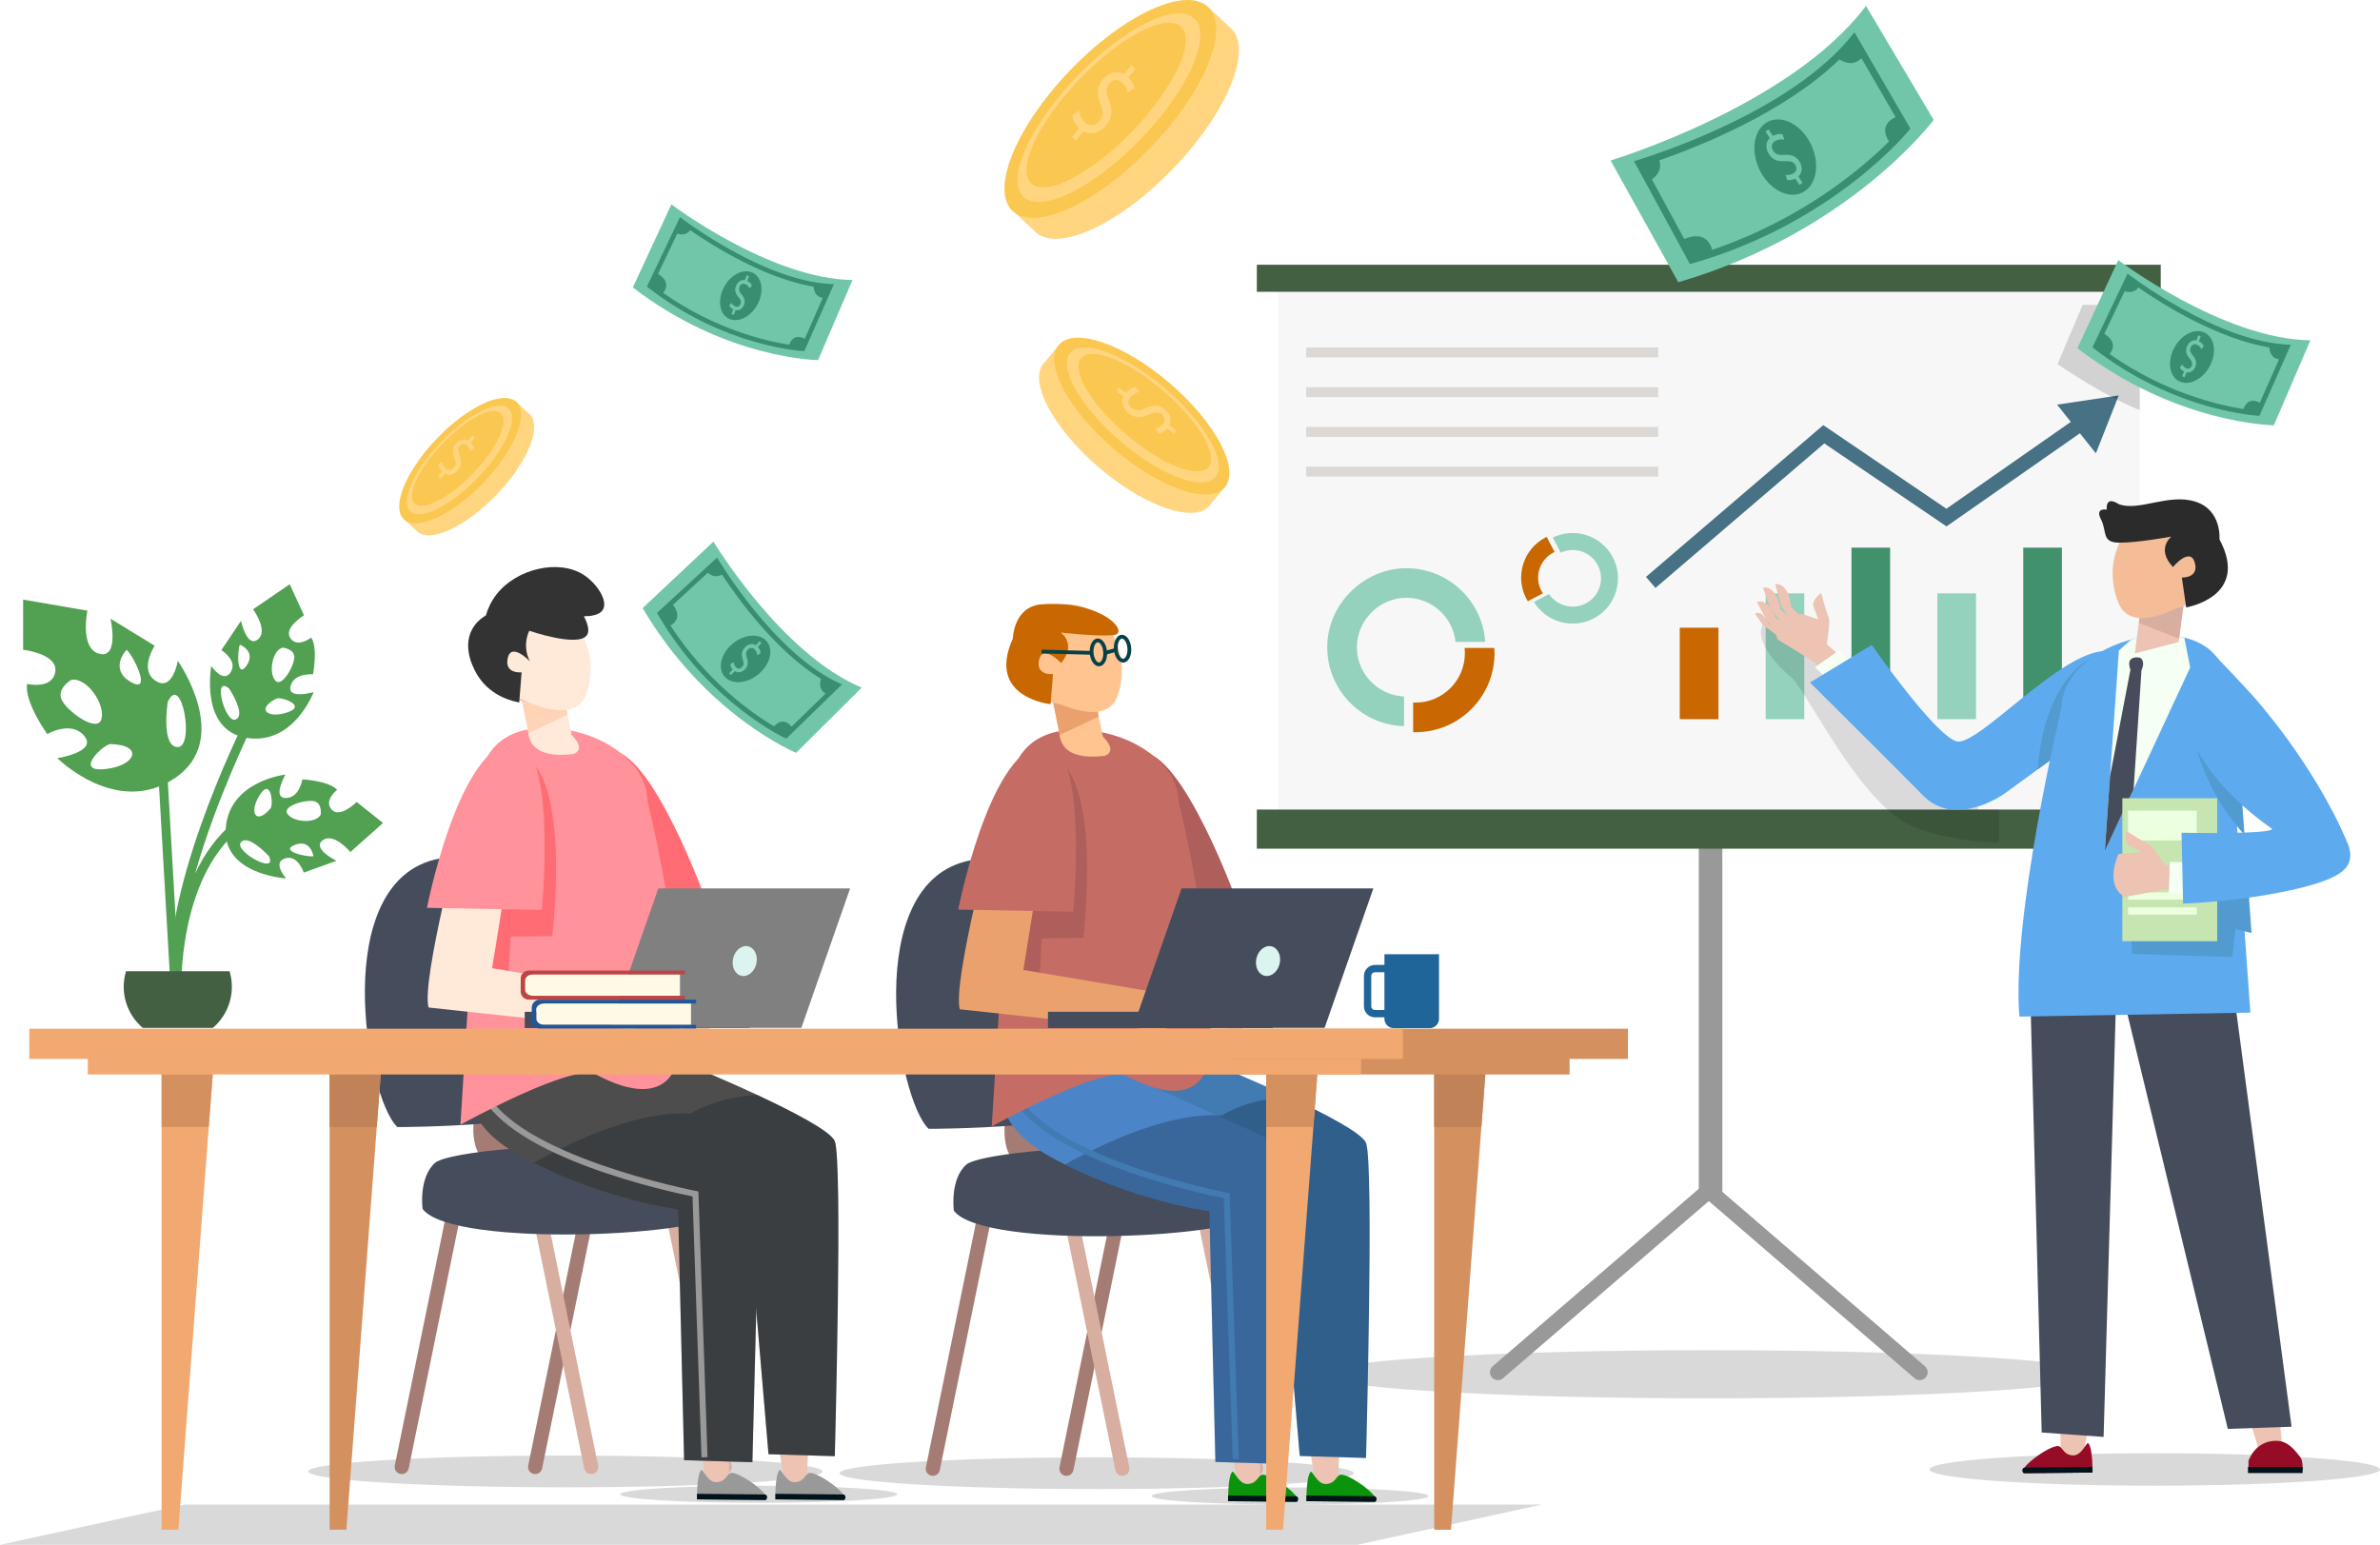 <svg width="570" height="370" viewBox="0 0 570 370" fill="none" xmlns="http://www.w3.org/2000/svg">
<path opacity="0.15" d="M409.257 334.915C460.84 334.915 502.656 332.333 502.656 329.148C502.656 325.963 460.84 323.381 409.257 323.381C357.675 323.381 315.859 325.963 315.859 329.148C315.859 332.333 357.675 334.915 409.257 334.915Z" fill="#020202"/>
<path d="M412.497 56.197H406.852V287.576H412.497V56.197Z" fill="#999999"/>
<path d="M358.739 330.563C358.204 330.563 357.673 330.338 357.297 329.905C356.612 329.111 356.701 327.915 357.495 327.23L407.724 283.981C408.518 283.296 409.72 283.389 410.402 284.179C411.087 284.972 410.998 286.168 410.204 286.853L359.975 330.102C359.615 330.412 359.177 330.563 358.735 330.563H358.739Z" fill="#999999"/>
<path d="M459.769 330.562C459.331 330.562 458.889 330.411 458.529 330.101L408.3 286.852C407.505 286.167 407.416 284.971 408.102 284.178C408.788 283.384 409.985 283.295 410.78 283.98L461.009 327.229C461.803 327.915 461.892 329.111 461.206 329.904C460.83 330.337 460.3 330.562 459.765 330.562H459.769Z" fill="#999999"/>
<path d="M512.462 63.407H306.078V202.908H512.462V63.407Z" fill="#F7F7F7"/>
<path d="M517.489 63.411H301.008V69.89H517.489V63.411Z" fill="#436043"/>
<path d="M517.493 193.899H301.008V203.27H517.493V193.899Z" fill="#436043"/>
<path d="M397.136 83.228H312.828V85.605H397.136V83.228Z" fill="#DBD8D5"/>
<path d="M397.136 92.743H312.828V95.12H397.136V92.743Z" fill="#DBD8D5"/>
<path d="M397.136 102.255H312.828V104.631H397.136V102.255Z" fill="#DBD8D5"/>
<path d="M397.136 111.764H312.828V114.14H397.136V111.764Z" fill="#DBD8D5"/>
<path d="M452.675 131.163H443.422V172.248H452.675V131.163Z" fill="#40916C"/>
<path d="M432.12 142.119H422.867V172.247H432.12V142.119Z" fill="#95D2BD"/>
<path d="M473.249 142.119H463.992V172.247H473.249V142.119Z" fill="#95D2BD"/>
<path d="M411.554 150.339H402.297V172.25H411.554V150.339Z" fill="#C96701"/>
<path d="M350.833 156.453C350.833 162.987 345.528 168.285 338.988 168.285C338.806 168.285 338.627 168.266 338.445 168.258V175.361C338.624 175.364 338.806 175.376 338.988 175.376C349.45 175.376 357.928 166.904 357.928 156.453C357.928 156.027 357.908 155.609 357.881 155.191H350.763C350.806 155.606 350.833 156.027 350.833 156.453Z" fill="#C96701"/>
<path d="M336.276 166.817C329.988 166.53 324.97 161.363 324.97 155.012C324.97 148.66 330.274 143.18 336.815 143.18C342.929 143.18 347.963 147.809 348.59 153.75H355.708C355.057 143.888 346.851 136.089 336.811 136.089C326.771 136.089 317.867 144.561 317.867 155.012C317.867 165.462 326.349 173.935 336.811 173.935C336.629 173.935 336.451 173.927 336.269 173.919V166.817H336.276Z" fill="#95D2BD"/>
<path d="M369.146 141.494C367.41 138.169 368.696 134.071 372.025 132.337C372.118 132.286 372.214 132.251 372.307 132.205L370.42 128.594C370.327 128.64 370.234 128.683 370.141 128.729C364.821 131.504 362.764 138.061 365.542 143.371C365.654 143.588 365.774 143.797 365.902 143.998L369.521 142.11C369.39 141.912 369.266 141.703 369.149 141.486L369.146 141.494Z" fill="#C96701"/>
<path d="M367.356 144.163C367.232 143.958 367.112 143.749 367 143.536C367.112 143.753 367.232 143.962 367.356 144.163Z" fill="#95D2BD"/>
<path d="M373.776 132.367C377.05 130.842 380.975 132.139 382.661 135.37C384.401 138.691 383.111 142.794 379.786 144.528C376.678 146.15 372.889 145.132 370.986 142.275L367.367 144.164C370.32 149.006 376.566 150.794 381.669 148.132C386.989 145.356 389.047 138.8 386.268 133.489C383.49 128.175 376.926 126.12 371.61 128.895C371.703 128.849 371.796 128.806 371.889 128.76L373.776 132.371V132.367Z" fill="#95D2BD"/>
<path d="M507.421 94.713L492.666 96.915L495.955 101.045L466.154 121.849L436.667 101.827L394.203 138.175L396.474 140.818L436.911 106.204L466.181 126.079L498.129 103.774L501.954 108.577L507.421 94.713Z" fill="#477184"/>
<path d="M493.819 131.163H484.562V172.248H493.819V131.163Z" fill="#40916C"/>
<path opacity="0.12" d="M478.743 193.903V201.802C477.445 201.775 475.693 201.69 473.69 201.493C467.835 200.924 459.873 199.488 455.064 196.256C454.057 195.575 453.053 194.781 452.057 193.899C445.276 187.857 438.999 177.577 434.497 170.265C431.97 166.163 430.006 162.997 428.828 162.048C427.685 161.131 426.398 159.923 425.244 158.58C422.771 155.708 420.865 152.225 422.144 149.655C424.019 145.877 432.513 151.73 432.513 151.73L434.497 154.818L444.831 170.904L445.807 171.639L455.064 178.61L464.693 185.86L473.686 185.496V193.895H478.739L478.743 193.903Z" fill="#020202"/>
<path opacity="0.15" d="M570.003 351.954C570.003 354.102 545.852 355.84 516.062 355.84C486.273 355.84 462.117 354.099 462.117 351.954C462.117 349.81 486.269 348.068 516.062 348.068C545.855 348.068 570.003 349.81 570.003 351.954Z" fill="#020202"/>
<path d="M448.606 164.249L437.501 154.267C437.501 154.267 438.435 148.778 437.966 147.869C437.497 146.955 436.156 142.001 436.156 142.001C436.156 142.001 433.688 143.82 434.359 145.403C435.029 146.986 435.432 148.329 435.432 148.329L431.638 147.06C431.638 147.06 423.966 147.493 425.679 153.109L434.548 158.617L444.177 169.644C444.177 169.644 452.163 169.269 448.606 164.249Z" fill="#EDC3B3"/>
<path d="M432.181 148.562L428.973 145.338C428.973 145.338 428.512 139.501 425.148 139.919L426.574 145.125L430.314 150.516C430.314 150.516 433.537 152.506 432.181 148.562Z" fill="#EDC3B3"/>
<path d="M429.864 148.914L426.439 145.926C426.439 145.926 425.571 140.136 422.242 140.786L424.032 145.88L428.14 150.997C428.14 150.997 431.495 152.754 429.864 148.914Z" fill="#EDC3B3"/>
<path d="M428.786 150.142L425.291 148.063C425.291 148.063 423.594 143.109 420.773 144.216L423.401 149.039L427.605 152.255C427.605 152.255 430.836 153.261 428.786 150.146V150.142Z" fill="#EDC3B3"/>
<path d="M426.036 150.52L423.567 149.308C423.567 149.308 422.153 146.061 420.312 146.959L422.153 149.656L426.214 152.668C426.214 152.668 427.586 152.509 426.032 150.523L426.036 150.52Z" fill="#EDC3B3"/>
<path d="M436.912 162.048L434.695 159.773L440.608 155.662L442.825 158.418L436.912 162.048Z" fill="#F5FFF3"/>
<path d="M492.805 328.446L493.525 345.41C493.525 345.41 493.161 348.665 495.304 349.176C497.447 349.691 498.938 348.619 498.938 348.619L502.91 325.314L492.805 328.446Z" fill="#EDC3B3"/>
<path d="M535.641 329.788L540.612 346.025C540.612 346.025 541.081 349.265 543.282 349.226C545.483 349.184 546.661 347.775 546.661 347.775L544.634 324.223L535.641 329.792V329.788Z" fill="#EDC3B3"/>
<path d="M504.203 172.492L488.03 184.277L480.168 190.006C480.168 190.006 468.404 198.591 460.546 190.509C456.222 186.058 433.484 163.477 433.484 163.477L448.278 154.471C448.278 154.471 463.072 175.731 468.482 177.535C473.418 179.176 493.358 155.938 504.219 155.938H504.223C505.269 155.938 506.23 156.154 507.086 156.63C516.831 162.034 504.199 172.488 504.199 172.488L504.203 172.492Z" fill="#5EAAEF"/>
<path d="M504.197 172.494L488.023 184.279C488.55 176.902 490.902 163.115 501.089 157.441C501.907 156.992 503.019 156.369 504.212 155.939H504.216C505.262 155.939 506.223 156.156 507.08 156.632C516.825 162.035 504.193 172.49 504.193 172.49L504.197 172.494Z" fill="#529BD1"/>
<path d="M548.82 341.71L533.554 342.236L506.98 232.449L503.803 344.16L488.978 343.103L485.797 220.814L532.93 222.401L548.82 341.71Z" fill="#454C5B"/>
<path d="M483.631 243.493L538.955 242.533L533.182 161.802C533.182 161.802 531.256 152.191 518.268 152.191C505.279 152.191 493.732 160.362 493.732 169.489C493.732 169.489 481.705 219.465 483.631 243.493Z" fill="#5EAAEF"/>
<path d="M500.175 345.708C501.233 346.904 501.159 352.69 501.159 352.69C501.159 352.69 485.776 352.841 485.346 352.845C481.58 352.88 491.034 345.789 493.084 346.385C494.049 346.664 494.219 348.502 496.455 348.58C498.687 348.657 499.706 345.17 500.179 345.708H500.175Z" fill="#960B26"/>
<path d="M501.146 352.692C501.146 352.692 485.14 352.85 484.709 352.854C484.419 352.858 483.989 351.67 484.864 351.511L501.131 351.353C501.15 352.146 501.142 352.696 501.142 352.696L501.146 352.692Z" fill="#00121A"/>
<path d="M551.434 352.108C551.434 352.108 551.663 349.976 550.895 348.989C549.938 347.754 548.082 345.103 545.327 345.103C545.327 345.103 540.596 344.572 538.5 349.871V352.05L551.434 352.108Z" fill="#960B26"/>
<path d="M551.464 351.355H538.383V352.811H551.464V351.355Z" fill="#00121A"/>
<path d="M523.142 152.715C521.724 152.386 520.116 152.188 518.283 152.188C515.563 152.188 512.905 152.552 510.406 153.203L507.461 155.792L504.094 203.844L524.537 159.875L523.142 152.715Z" fill="#F5FFF3"/>
<path d="M512.874 160.535C513.955 158.131 512.514 157.531 512.514 157.531C512.514 157.531 511.189 157.171 510.348 157.891C509.503 158.611 510.228 160.415 510.228 160.415L505.353 185.852L504.094 203.846L510.991 189.01L512.874 160.539V160.535Z" fill="#454C5B"/>
<path d="M538.426 212.162L510.117 220.557L510.656 228.488L534.652 229.208L535.373 222.543L539.236 223.46L538.426 212.162Z" fill="#529BD1"/>
<path d="M535.303 168.541L524.182 166.138C524.182 166.138 523.318 184.275 537.55 199.962L535.303 168.537V168.541Z" fill="#529BD1"/>
<path d="M531.007 191.186H508.297V225.424H531.007V191.186Z" fill="#C6E5B1"/>
<path d="M526.116 194.144H509.656V201.296H526.116V194.144Z" fill="#ECFFDE"/>
<path d="M526.116 213.725H509.656V215.47H526.116V213.725Z" fill="#ECFFDE"/>
<path d="M526.116 217.329H509.656V219.075H526.116V217.329Z" fill="#ECFFDE"/>
<path d="M532.657 207.763L518.463 207.163C518.463 207.163 515.457 202.48 514.496 202.116C513.535 201.756 509.203 198.992 509.203 198.992C509.203 198.992 508.602 201.996 510.164 202.716C511.729 203.436 512.93 204.155 512.93 204.155L507.397 204.515C507.397 204.515 503.79 211.842 508.838 214.846L518.46 213.042L533.013 214.726C533.013 214.726 538.667 209.079 532.653 207.759L532.657 207.763Z" fill="#EDC3B3"/>
<path d="M519.681 206.415L519.391 213.974L524.242 214.075L523.661 206.512L519.681 206.415Z" fill="#F5FFF3"/>
<path d="M539.824 166.968C539.824 166.968 554.168 182.848 562.127 201.698C562.523 202.638 563.236 204.388 562.681 206.265C562.034 208.452 559.659 210.847 548.135 213.321C535.283 216.08 522.841 216.413 522.841 216.413L522.469 199.445C522.469 199.445 543.73 199.898 544.183 198.539C527.994 187.245 519.861 172.506 523.627 162.269C524.364 160.264 525.801 157.771 528.8 155.313C533.469 160.028 537.205 164.069 539.828 166.968H539.824Z" fill="#5EAAEF"/>
<path d="M511.266 156.514L521.762 153.774L523.588 140.038L513.633 138.714L511.266 156.514Z" fill="#EDC3B3"/>
<path d="M521.875 152.97L512.242 149.188L512.893 144.296L513.323 142.426L523.336 141.966L521.875 152.97Z" fill="#D8AEA0"/>
<path d="M507.596 137.532C509.638 143.845 516.423 147.305 522.739 145.265C529.062 143.222 532.526 136.452 530.48 130.136C528.434 123.823 521.654 120.359 515.338 122.402C509.014 124.446 505.55 131.219 507.596 137.532Z" fill="#EDC3B3"/>
<path d="M528.318 141.431C528.318 141.431 511.056 154.269 507.255 144.167C503.454 134.069 508.944 126.231 512.536 123.866C514.489 122.581 528.078 128.283 528.318 141.431Z" fill="#F4BD98"/>
<path d="M520.411 135.804C520.411 135.804 524.507 130.892 525.627 134.709C526.743 138.529 522.542 138.324 522.542 138.324L523.581 145.484C523.581 145.484 538.944 142.945 531.551 129.182C531.551 129.182 532.198 122.126 525.72 120.125C519.241 118.124 512.154 122.613 507.361 120.717C507.361 120.717 504.315 118.499 504.555 122.064C504.555 122.064 501.669 121.483 503.18 124.398C504.687 127.312 503.226 129.936 507.539 129.979C511.852 130.021 520.043 128.516 520.043 128.516C520.043 128.516 516.277 131.426 520.411 135.8V135.804Z" fill="#2B2B2B"/>
<path opacity="0.15" d="M262.656 356.646C296.661 356.646 324.227 354.944 324.227 352.845C324.227 350.746 296.661 349.044 262.656 349.044C228.652 349.044 201.086 350.746 201.086 352.845C201.086 354.944 228.652 356.646 262.656 356.646Z" fill="#020202"/>
<path d="M223.413 353.473C223.3 353.473 223.184 353.461 223.072 353.438C222.149 353.249 221.556 352.354 221.746 351.433L235.831 282.596C236.017 281.675 236.916 281.083 237.838 281.273C238.761 281.458 239.353 282.36 239.164 283.278L225.079 352.115C224.916 352.92 224.207 353.473 223.413 353.473Z" fill="#A57C74"/>
<path d="M255.416 353.473C255.304 353.473 255.188 353.461 255.071 353.438C254.153 353.249 253.556 352.354 253.746 351.433L267.831 282.596C268.021 281.675 268.92 281.083 269.838 281.273C270.76 281.458 271.353 282.36 271.163 283.278L257.078 352.115C256.912 352.92 256.207 353.473 255.412 353.473H255.416Z" fill="#A57C74"/>
<path d="M300.794 353.473C300.004 353.473 299.295 352.919 299.128 352.114L285.043 283.277C284.853 282.356 285.45 281.458 286.368 281.273C287.287 281.083 288.186 281.679 288.375 282.596L302.46 351.433C302.65 352.354 302.057 353.248 301.135 353.438C301.019 353.461 300.906 353.473 300.794 353.473Z" fill="#D8AEA0"/>
<path d="M268.793 353.473C268.003 353.473 267.293 352.919 267.127 352.114L253.042 283.277C252.856 282.356 253.449 281.458 254.367 281.273C255.289 281.083 256.184 281.679 256.374 282.596L270.459 351.433C270.645 352.354 270.052 353.248 269.134 353.438C269.018 353.461 268.905 353.473 268.789 353.473H268.793Z" fill="#D8AEA0"/>
<path d="M249.202 261.699C249.202 261.699 246.994 275.145 253.623 277.757C253.623 277.757 252.015 279.162 245.587 278.961C239.159 278.76 239.961 267.117 242.17 263.707C244.378 260.294 243.173 260.495 249.202 261.699Z" fill="#A57C74"/>
<path d="M228.439 289.964C228.439 289.964 227.436 282.428 231.458 278.91C235.48 275.392 285.279 271.374 298.36 280.415C298.36 280.415 301.882 284.437 300.371 290.463C298.864 296.494 235.48 299.509 228.439 289.96V289.964Z" fill="#454C5B"/>
<path d="M222.418 270.371C222.418 270.371 264.169 270.371 266.684 263.338C269.198 256.302 259.139 201.031 232.477 206.055C205.818 211.079 214.87 263.338 222.418 270.371Z" fill="#454C5B"/>
<path opacity="0.15" d="M342.133 358.318C342.133 359.448 327.281 360.366 308.957 360.366C290.633 360.366 275.781 359.448 275.781 358.318C275.781 357.188 290.633 356.271 308.957 356.271C327.281 356.271 342.133 357.188 342.133 358.318Z" fill="#020202"/>
<path d="M321.27 335.293L320.549 352.258C320.549 352.258 320.913 355.513 318.77 356.024C316.628 356.539 315.136 355.466 315.136 355.466L311.164 332.162L321.27 335.293Z" fill="#EDC3B3"/>
<path d="M302.508 335.293L301.791 352.258C301.791 352.258 302.151 355.513 300.012 356.024C297.87 356.539 296.378 355.466 296.378 355.466L292.406 332.162L302.512 335.293H302.508Z" fill="#EDC3B3"/>
<path d="M291.078 255.017C291.078 255.017 325.235 268.954 327.16 273.758C329.086 278.561 327.16 349.201 327.16 349.201L311.285 348.721L305.512 280.968C305.512 280.968 258.367 280.008 254.039 256.46L291.082 255.02L291.078 255.017Z" fill="#427AB2"/>
<path d="M242.502 253.573C242.502 253.573 232.4 266.547 251.642 277.117C270.884 287.688 289.646 290.091 289.646 290.091L291.088 350.158L307.443 350.638L309.369 275.194L266.552 255.973C266.552 255.973 255.005 253.569 242.498 253.569L242.502 253.573Z" fill="#4C84C8"/>
<path opacity="0.25" d="M327.149 273.758C326.196 271.374 317.299 266.741 308.585 262.677C298.46 263.253 292.586 267.159 292.586 267.159C291.792 267.101 290.974 267.085 290.153 267.097C290.098 267.097 290.048 267.097 289.994 267.097C289.622 267.105 289.25 267.116 288.874 267.136C288.793 267.139 288.707 267.143 288.626 267.147C288.254 267.17 287.882 267.198 287.506 267.228C287.432 267.236 287.355 267.244 287.277 267.248C286.886 267.287 286.491 267.325 286.096 267.376C286.08 267.376 286.061 267.379 286.045 267.383C284.329 267.6 282.585 267.921 280.841 268.328C280.768 268.347 280.694 268.363 280.617 268.378C280.249 268.467 279.88 268.556 279.512 268.653C279.396 268.684 279.28 268.711 279.167 268.742C278.815 268.835 278.466 268.928 278.114 269.028C277.986 269.063 277.858 269.102 277.734 269.137C277.389 269.233 277.044 269.334 276.703 269.439C276.583 269.473 276.463 269.512 276.343 269.551C275.289 269.876 274.247 270.22 273.22 270.58C272.999 270.658 272.782 270.735 272.561 270.813C272.336 270.894 272.111 270.979 271.887 271.06C271.627 271.153 271.371 271.25 271.116 271.347C270.918 271.42 270.724 271.498 270.531 271.571C270.24 271.683 269.953 271.796 269.667 271.908C269.504 271.974 269.345 272.036 269.186 272.101C268.845 272.237 268.508 272.376 268.175 272.516C268.101 272.547 268.024 272.578 267.95 272.608C262.208 275.004 257.442 277.567 255.047 278.917C273.03 287.967 289.626 290.092 289.626 290.092L291.067 350.158L307.423 350.638L308.349 314.394L311.274 348.714L327.149 349.194C327.149 349.194 329.075 278.557 327.149 273.75V273.758Z" fill="#00121A"/>
<path d="M295.23 349.474L293.084 286.977C287.729 285.901 249.519 277.719 242.258 262.179L243.567 261.567C250.902 277.27 293.494 285.588 293.924 285.673L294.49 285.781L296.675 349.428L295.234 349.478L295.23 349.474Z" fill="#427AB2"/>
<path d="M295.091 352.558C294.033 353.754 294.111 359.541 294.111 359.541C294.111 359.541 309.494 359.692 309.924 359.696C313.69 359.73 304.235 352.64 302.19 353.236C301.221 353.514 301.054 355.353 298.819 355.43C296.587 355.508 295.568 352.02 295.095 352.558H295.091Z" fill="#0C930C"/>
<path d="M294.109 359.543C294.109 359.543 310.116 359.702 310.546 359.706C310.837 359.71 311.267 358.525 310.391 358.363L294.125 358.204C294.105 358.998 294.113 359.547 294.113 359.547L294.109 359.543Z" fill="#00121A"/>
<path d="M313.86 352.558C312.802 353.754 312.876 359.541 312.876 359.541C312.876 359.541 328.259 359.692 328.689 359.696C332.455 359.73 323.001 352.64 320.951 353.236C319.986 353.514 319.816 355.353 317.58 355.43C315.348 355.508 314.329 352.02 313.856 352.558H313.86Z" fill="#0C930C"/>
<path d="M312.875 359.543C312.875 359.543 328.882 359.702 329.312 359.706C329.602 359.71 330.033 358.525 329.157 358.363L312.891 358.204C312.871 358.998 312.879 359.547 312.879 359.547L312.875 359.543Z" fill="#00121A"/>
<path d="M291.855 210.214C291.855 210.214 299.07 239.766 297.869 245.293C296.668 250.82 288.969 245.773 288.969 245.773L288.008 210.454C288.008 210.454 290.895 207.571 291.855 210.214Z" fill="#EDC3B3"/>
<path d="M270.389 225.262L295.412 213.801C295.412 213.801 280.584 173.676 271.001 181.169C260.892 189.072 270.389 225.258 270.389 225.258V225.262Z" fill="#AF5F5B"/>
<path d="M289.709 253.219C289.709 253.219 288.713 267.718 269.986 257.786C264.484 254.868 237.516 269.8 237.516 269.8L242.824 184.386C242.824 184.386 244.75 174.775 257.738 174.775C270.727 174.775 282.273 182.946 282.273 192.077C282.273 192.077 291.635 229.199 289.713 253.223L289.709 253.219Z" fill="#C56D65"/>
<path d="M242.733 185.65L239.664 235.03L248.859 236.489L249.494 224.777L259.476 224.618C263.002 189.787 255.039 183.471 255.039 183.471L242.737 185.646L242.733 185.65Z" fill="#AF5F5B"/>
<path d="M238.233 196.999C238.233 196.999 228.058 235.248 229.863 241.735L279.368 247.095V238.085L245.091 232.318L249.784 203.126C249.784 203.126 256.638 191.592 238.237 196.999H238.233Z" fill="#EAA16E"/>
<path d="M229.492 217.859L257.015 218.366C257.015 218.366 261.064 175.786 249.176 178.391C236.637 181.135 229.492 217.859 229.492 217.859Z" fill="#C56D65"/>
<path d="M253.87 175.258C253.87 175.258 252.669 182.465 264.572 181.025C264.572 181.025 268.66 179.945 262.646 175.138C256.633 170.331 253.866 175.258 253.866 175.258H253.87Z" fill="#FFC48F"/>
<path d="M264.618 178.853L253.962 176.809L251.234 163.224L261.08 161.25L264.618 178.853Z" fill="#FFC48F"/>
<path d="M253.787 176.018L263.148 171.609L262.176 166.767L261.622 164.933L251.602 165.134L253.787 176.018Z" fill="#EAA16E"/>
<path d="M267.053 159.672C265.43 166.105 258.889 170.006 252.453 168.385C246.009 166.763 242.103 160.233 243.727 153.797C245.351 147.36 251.887 143.463 258.327 145.084C264.771 146.706 268.677 153.236 267.049 159.672H267.053Z" fill="#EDC3B3"/>
<path d="M246.608 164.926C246.608 164.926 264.676 176.599 267.803 166.269C270.93 155.942 264.932 148.48 261.197 146.363C259.162 145.209 245.976 151.793 246.608 164.926Z" fill="#FFC48F"/>
<path d="M254.141 158.792C254.141 158.792 249.731 154.159 248.863 158.041C247.999 161.923 252.18 161.447 252.18 161.447L251.614 168.662C251.614 168.662 236.119 167.137 242.586 152.92C242.586 152.92 242.691 145.276 249.448 144.746C264.13 143.596 270.899 151.81 266.598 152.135C262.297 152.46 254.025 151.5 254.025 151.5C254.025 151.5 257.977 154.155 254.137 158.792H254.141Z" fill="#C96701"/>
<path d="M262.786 159.518C261.84 159.231 261.1 157.95 260.992 156.402C260.93 155.558 261.061 154.745 261.364 154.114C261.705 153.398 262.22 152.977 262.824 152.934C262.995 152.922 263.165 152.942 263.336 152.992C264.281 153.278 265.017 154.56 265.13 156.108C265.192 156.952 265.06 157.764 264.758 158.395C264.417 159.115 263.898 159.533 263.297 159.576C263.127 159.587 262.956 159.568 262.789 159.518H262.786ZM263.068 153.859C263.006 153.84 262.944 153.832 262.886 153.836C262.627 153.855 262.371 154.095 262.181 154.501C261.949 154.989 261.848 155.659 261.894 156.34C261.995 157.757 262.689 158.716 263.231 158.678C263.491 158.658 263.747 158.418 263.936 158.012C264.165 157.524 264.27 156.855 264.223 156.174C264.134 154.916 263.564 154.01 263.068 153.859Z" fill="#054147"/>
<path d="M268.573 158.629C267.628 158.343 266.888 157.061 266.779 155.513C266.721 154.669 266.853 153.857 267.151 153.226C267.492 152.51 268.011 152.088 268.612 152.045C268.782 152.034 268.957 152.053 269.123 152.103C270.069 152.39 270.805 153.671 270.917 155.219C270.975 156.063 270.844 156.876 270.545 157.507C270.204 158.223 269.689 158.644 269.085 158.687C268.914 158.699 268.744 158.679 268.573 158.629ZM268.856 152.97C268.794 152.951 268.736 152.943 268.674 152.947C268.418 152.966 268.158 153.206 267.969 153.609C267.74 154.097 267.635 154.766 267.682 155.447C267.783 156.864 268.476 157.82 269.019 157.785C269.274 157.766 269.534 157.526 269.724 157.119C269.956 156.632 270.061 155.962 270.011 155.281C269.922 154.023 269.352 153.117 268.856 152.966V152.97Z" fill="#054147"/>
<path d="M249.468 155.602L249.445 156.504L261.387 156.81L261.411 155.909L249.468 155.602Z" fill="#054147"/>
<path d="M267.328 155.165L264.516 155.942L264.757 156.815L267.569 156.038L267.328 155.165Z" fill="#054147"/>
<path opacity="0.15" d="M135.422 356.226C169.427 356.226 196.993 354.524 196.993 352.425C196.993 350.326 169.427 348.624 135.422 348.624C101.418 348.624 73.852 350.326 73.852 352.425C73.852 354.524 101.418 356.226 135.422 356.226Z" fill="#020202"/>
<path d="M96.217 353.05C96.105 353.05 95.989 353.039 95.876 353.015C94.954 352.826 94.361 351.932 94.551 351.01L108.636 282.174C108.822 281.252 109.721 280.66 110.643 280.85C111.565 281.036 112.158 281.937 111.968 282.855L97.883 351.692C97.721 352.497 97.011 353.05 96.217 353.05Z" fill="#A57C74"/>
<path d="M128.174 353.05C128.062 353.05 127.945 353.039 127.829 353.015C126.911 352.826 126.314 351.932 126.504 351.01L140.589 282.174C140.779 281.252 141.678 280.66 142.596 280.85C143.518 281.036 144.111 281.937 143.921 282.855L129.836 351.692C129.67 352.497 128.964 353.05 128.17 353.05H128.174Z" fill="#A57C74"/>
<path d="M173.552 353.05C172.761 353.05 172.052 352.497 171.886 351.692L157.801 282.855C157.611 281.933 158.208 281.035 159.126 280.85C160.044 280.66 160.943 281.256 161.133 282.173L175.218 351.01C175.408 351.931 174.815 352.826 173.893 353.015C173.777 353.038 173.664 353.05 173.552 353.05Z" fill="#D8AEA0"/>
<path d="M141.582 353.05C140.792 353.05 140.083 352.497 139.916 351.692L125.831 282.855C125.645 281.933 126.238 281.035 127.156 280.85C128.078 280.66 128.973 281.256 129.163 282.173L143.248 351.01C143.434 351.931 142.841 352.826 141.923 353.015C141.807 353.038 141.694 353.05 141.578 353.05H141.582Z" fill="#D8AEA0"/>
<path d="M121.991 261.274C121.991 261.274 119.783 274.72 126.413 277.332C126.413 277.332 124.804 278.737 118.376 278.536C111.948 278.335 112.75 266.692 114.959 263.283C117.167 259.869 115.962 260.07 121.991 261.274Z" fill="#A57C74"/>
<path d="M101.205 289.547C101.205 289.547 100.201 282.011 104.223 278.493C108.245 274.975 158.044 270.957 171.126 279.998C171.126 279.998 174.648 284.02 173.137 290.046C171.629 296.077 108.245 299.092 101.205 289.543V289.547Z" fill="#454C5B"/>
<path d="M95.184 269.947C95.184 269.947 136.935 269.947 139.449 262.914C141.964 255.878 131.905 200.607 105.243 205.631C78.584 210.655 87.635 262.914 95.184 269.947Z" fill="#454C5B"/>
<path opacity="0.15" d="M214.883 357.896C214.883 359.026 200.031 359.944 181.707 359.944C163.383 359.944 148.531 359.026 148.531 357.896C148.531 356.766 163.383 355.849 181.707 355.849C200.031 355.849 214.883 356.766 214.883 357.896Z" fill="#020202"/>
<path d="M194.074 334.871L193.354 351.835C193.354 351.835 193.718 355.09 191.575 355.601C189.432 356.116 187.94 355.044 187.94 355.044L183.969 331.739L194.074 334.871Z" fill="#EDC3B3"/>
<path d="M175.297 334.871L174.58 351.835C174.58 351.835 174.94 355.09 172.802 355.601C170.659 356.116 169.167 355.044 169.167 355.044L165.195 331.739L175.301 334.871H175.297Z" fill="#EDC3B3"/>
<path d="M163.844 254.593C163.844 254.593 198 268.53 199.926 273.334C201.852 278.137 199.926 348.778 199.926 348.778L184.051 348.298L178.278 280.544C178.278 280.544 131.133 279.585 126.805 256.036L163.848 254.597L163.844 254.593Z" fill="#4D4D4D"/>
<path d="M115.252 253.149C115.252 253.149 105.15 266.123 124.392 276.694C143.634 287.264 162.396 289.668 162.396 289.668L163.838 349.734L180.193 350.214L182.119 274.77L139.302 255.549C139.302 255.549 127.755 253.146 115.248 253.146L115.252 253.149Z" fill="#4D4D4D"/>
<path opacity="0.25" d="M199.938 273.334C198.985 270.95 190.088 266.317 181.374 262.253C171.245 262.83 165.375 266.735 165.375 266.735C164.581 266.677 163.763 266.661 162.942 266.673C162.887 266.673 162.837 266.673 162.783 266.673C162.411 266.681 162.039 266.692 161.663 266.712C161.582 266.716 161.496 266.719 161.415 266.723C161.043 266.747 160.671 266.774 160.295 266.805C160.222 266.812 160.144 266.82 160.067 266.824C159.675 266.863 159.28 266.901 158.885 266.952C158.869 266.952 158.85 266.956 158.834 266.959C157.118 267.176 155.374 267.497 153.63 267.904C153.557 267.923 153.483 267.939 153.406 267.954C153.038 268.043 152.67 268.132 152.301 268.229C152.185 268.26 152.069 268.287 151.957 268.318C151.604 268.411 151.255 268.504 150.903 268.604C150.775 268.639 150.647 268.678 150.523 268.713C150.178 268.81 149.833 268.91 149.492 269.015C149.372 269.05 149.252 269.088 149.132 269.127C148.078 269.452 147.036 269.797 146.009 270.156C145.788 270.234 145.571 270.311 145.35 270.389C145.125 270.47 144.901 270.555 144.676 270.636C144.416 270.729 144.16 270.826 143.905 270.923C143.707 270.996 143.513 271.074 143.32 271.147C143.029 271.26 142.742 271.372 142.456 271.484C142.293 271.55 142.134 271.612 141.975 271.678C141.634 271.813 141.297 271.952 140.964 272.092C140.89 272.123 140.813 272.154 140.739 272.185C134.997 274.58 130.231 277.143 127.836 278.494C145.819 287.543 162.415 289.668 162.415 289.668L163.856 349.734L180.212 350.214L181.138 313.971L184.063 348.29L199.938 348.77C199.938 348.77 201.864 278.134 199.938 273.326V273.334Z" fill="#00121A"/>
<path d="M168.004 349.052L165.857 286.555C160.502 285.479 122.293 277.297 115.031 261.757L116.341 261.146C123.676 276.848 166.268 285.166 166.698 285.251L167.264 285.359L169.449 349.006L168.007 349.056L168.004 349.052Z" fill="#999999"/>
<path d="M167.892 352.134C166.834 353.33 166.907 359.116 166.907 359.116C166.907 359.116 182.29 359.267 182.72 359.271C186.487 359.306 177.032 352.215 174.986 352.811C174.018 353.09 173.851 354.928 171.615 355.006C169.383 355.083 168.364 351.596 167.892 352.134Z" fill="#999999"/>
<path d="M166.914 359.12C166.914 359.12 182.921 359.279 183.351 359.283C183.642 359.287 184.072 358.102 183.196 357.94L166.93 357.781C166.91 358.575 166.918 359.124 166.918 359.124L166.914 359.12Z" fill="#00121A"/>
<path d="M186.657 352.134C185.599 353.33 185.673 359.116 185.673 359.116C185.673 359.116 201.056 359.267 201.486 359.271C205.252 359.306 195.798 352.215 193.748 352.811C192.783 353.09 192.613 354.928 190.377 355.006C188.145 355.083 187.126 351.596 186.653 352.134H186.657Z" fill="#999999"/>
<path d="M185.688 359.12C185.688 359.12 201.694 359.279 202.124 359.283C202.415 359.287 202.845 358.102 201.969 357.94L185.703 357.781C185.684 358.575 185.691 359.124 185.691 359.124L185.688 359.12Z" fill="#00121A"/>
<path d="M164.652 209.791C164.652 209.791 171.867 239.342 170.666 244.869C169.465 250.396 161.766 245.349 161.766 245.349L160.805 210.031C160.805 210.031 163.691 207.147 164.652 209.791Z" fill="#EDC3B3"/>
<path d="M143.186 224.84L168.209 213.379C168.209 213.379 153.38 173.254 143.798 180.747C133.689 188.651 143.186 224.836 143.186 224.836V224.84Z" fill="#FF6C73"/>
<path d="M162.467 252.796C162.467 252.796 161.471 267.295 142.744 257.363C137.242 254.445 110.273 269.377 110.273 269.377L115.582 183.963C115.582 183.963 117.508 174.353 130.496 174.353C143.484 174.353 155.031 182.523 155.031 191.654C155.031 191.654 164.393 228.776 162.471 252.8L162.467 252.796Z" fill="#FF929A"/>
<path d="M115.53 185.226L112.461 234.606L121.656 236.065L122.291 224.353L132.273 224.194C135.799 189.364 127.836 183.047 127.836 183.047L115.534 185.222L115.53 185.226Z" fill="#FF6C73"/>
<path d="M111.006 196.573C111.006 196.573 100.831 234.822 102.637 241.309L152.141 246.669V237.659L117.865 231.892L122.557 202.7C122.557 202.7 129.411 191.166 111.01 196.573H111.006Z" fill="#FFE9D9"/>
<path d="M102.258 217.436L129.781 217.943C129.781 217.943 133.83 175.363 121.942 177.968C109.403 180.713 102.258 217.436 102.258 217.436Z" fill="#FF929A"/>
<path d="M126.62 174.834C126.62 174.834 125.419 182.041 137.322 180.601C137.322 180.601 141.41 179.521 135.396 174.714C129.383 169.907 126.616 174.834 126.616 174.834H126.62Z" fill="#FFE9D9"/>
<path d="M137.384 178.43L126.728 176.387L124 162.801L133.846 160.827L137.384 178.43Z" fill="#FFE9D9"/>
<path d="M126.576 175.589L135.938 171.181L134.965 166.342L134.415 164.508L124.391 164.705L126.576 175.589Z" fill="#FFD3B6"/>
<path d="M139.803 159.25C138.18 165.683 131.639 169.585 125.203 167.963C118.759 166.341 114.853 159.812 116.477 153.375C118.101 146.938 124.637 143.041 131.077 144.662C137.521 146.284 141.427 152.814 139.799 159.25H139.803Z" fill="#EDC3B3"/>
<path d="M119.366 164.502C119.366 164.502 137.434 176.175 140.561 165.845C143.688 155.519 137.69 148.056 133.954 145.939C131.92 144.786 118.734 151.369 119.366 164.502Z" fill="#FFE9D9"/>
<path d="M126.88 158.37C126.88 158.37 122.47 153.737 121.602 157.619C120.738 161.501 124.919 161.025 124.919 161.025L124.354 168.24C123.249 168.05 117.805 167.005 114.57 162.055C113.814 160.901 110.54 155.486 113.047 150.776C113.977 149.027 115.387 147.974 116.371 147.385C116.774 146.008 117.511 144.154 118.933 142.334C123.749 136.192 133.827 133.835 139.791 137.686C142.86 139.668 145.657 143.817 144.417 145.988C143.565 147.478 141.054 147.606 139.849 147.591C141.131 150.095 141.069 151.426 140.542 152.158C138.411 155.099 126.764 151.074 126.764 151.074C126.461 151.72 126.097 152.707 126 153.954C125.841 156.021 126.508 157.623 126.88 158.366V158.37Z" fill="#333333"/>
<path d="M304.848 242.336H250.984V246.222H304.848V242.336Z" fill="#454C5B"/>
<path d="M271.305 246.182H317.237L328.911 212.791H282.979L271.305 246.182Z" fill="#454C5B"/>
<path d="M300.905 229.546C300.459 231.493 301.342 233.358 302.881 233.71C304.419 234.063 306.027 232.766 306.473 230.819C306.918 228.872 306.035 227.007 304.496 226.654C302.958 226.302 301.35 227.599 300.905 229.55V229.546Z" fill="#DCF4EF"/>
<path d="M179.535 242.336H125.672V246.222H179.535V242.336Z" fill="#454C5B"/>
<path d="M145.992 246.182H191.924L203.599 212.791H157.667L145.992 246.182Z" fill="#808080"/>
<path d="M175.576 229.546C175.131 231.493 176.014 233.358 177.553 233.71C179.091 234.063 180.699 232.766 181.144 230.819C181.59 228.872 180.707 227.007 179.168 226.654C177.63 226.302 176.022 227.599 175.576 229.55V229.546Z" fill="#DCF4EF"/>
<path d="M326.656 233.735V241.031C326.656 242.483 327.838 243.663 329.291 243.663H331.562V244.004C331.562 245.246 332.569 246.256 333.817 246.256H342.384C343.628 246.256 344.639 245.25 344.639 244.004V228.541H331.566V231.107H329.295C327.842 231.107 326.66 232.288 326.66 233.739L326.656 233.735ZM328.412 233.735C328.412 233.251 328.807 232.857 329.291 232.857H331.562V241.906H329.291C328.807 241.906 328.412 241.515 328.412 241.031V233.735Z" fill="#206599"/>
<path d="M128.43 241.771V244.047C128.43 244.833 129.247 245.471 130.255 245.471H165.496V240.347H130.255C129.247 240.347 128.43 240.981 128.43 241.771Z" fill="#FFFAE6"/>
<path d="M130.351 245.469C129.281 245.469 128.413 244.83 128.413 244.044V241.768C128.413 240.983 129.281 240.344 130.351 240.344H166.708V239.423H129.289C128.22 239.423 127.352 240.29 127.352 241.358V244.455C127.352 245.523 128.22 246.39 129.289 246.39H166.708V245.469H130.351Z" fill="#205799"/>
<path d="M125.781 234.805V237.081C125.781 237.867 126.599 238.505 127.606 238.505H162.848V233.381H127.606C126.599 233.381 125.781 234.019 125.781 234.805Z" fill="#FFFAE6"/>
<path d="M127.702 238.505C126.633 238.505 125.765 237.87 125.765 237.08V234.805C125.765 234.019 126.633 233.38 127.702 233.38H164.059V232.459H126.641C125.571 232.459 124.703 233.326 124.703 234.394V237.491C124.703 238.559 125.571 239.426 126.641 239.426H164.059V238.505H127.702Z" fill="#BC4646"/>
<path d="M290.056 120.614L293.822 116.07L286.719 114.7C284.449 109.893 279.935 104.231 273.925 99.106C267.915 93.981 261.653 90.455 256.616 89.031L254.028 82.142L250.261 86.686C250.134 86.806 250.017 86.933 249.905 87.069C246.29 91.489 252.28 102.675 263.281 112.057C274.285 121.439 286.134 125.46 289.749 121.04C289.862 120.905 289.963 120.761 290.056 120.611V120.614Z" fill="#FFD580"/>
<path d="M293.375 116.643C289.76 121.063 277.911 117.038 266.906 107.659C255.902 98.277 249.915 87.092 253.53 82.671C257.145 78.251 268.998 82.273 279.999 91.655C291.003 101.037 296.99 112.223 293.375 116.643Z" fill="#FAC751"/>
<path d="M278.946 92.971C269.329 84.769 259.184 80.996 256.286 84.537C253.388 88.079 258.836 97.596 268.453 105.798C278.07 113.999 288.214 117.773 291.113 114.232C294.011 110.69 288.563 101.169 278.946 92.971ZM269.813 104.134C261.37 96.938 256.468 88.729 258.867 85.799C261.261 82.869 270.046 86.333 278.489 93.528C286.932 100.727 291.83 108.933 289.435 111.863C287.04 114.789 278.256 111.329 269.813 104.134Z" fill="#FFD580"/>
<path d="M267.285 93.635L267.917 92.83L269.614 94.064C270.253 93.302 271.013 92.841 271.892 92.675L272.865 93.882C271.923 94.068 271.191 94.494 270.672 95.16C270.335 95.593 270.214 96.054 270.304 96.549C270.393 97.045 270.672 97.459 271.141 97.803C271.567 98.113 272.012 98.272 272.489 98.275C272.962 98.283 273.531 98.132 274.19 97.819C275.205 97.347 276.069 97.118 276.778 97.145C277.484 97.168 278.166 97.42 278.817 97.892C279.514 98.399 279.983 99.007 280.223 99.715C280.467 100.424 280.421 101.128 280.084 101.832L281.781 103.071L281.149 103.88L279.502 102.68C278.999 103.268 278.367 103.667 277.615 103.876L276.666 102.703C277.476 102.483 278.104 102.088 278.541 101.523C278.863 101.109 278.975 100.691 278.882 100.269C278.786 99.847 278.534 99.483 278.127 99.185C277.732 98.899 277.313 98.759 276.864 98.779C276.422 98.798 275.806 98.984 275.023 99.34C274.078 99.769 273.248 99.955 272.535 99.905C271.819 99.855 271.106 99.568 270.385 99.046C269.68 98.531 269.188 97.896 268.916 97.149C268.645 96.402 268.68 95.655 269.029 94.912L267.281 93.639L267.285 93.635Z" fill="#FFD580"/>
<path d="M126.471 98.879L123.247 95.902L121.941 101.112C118.276 102.598 113.886 105.718 109.832 109.968C105.779 114.218 102.904 118.719 101.641 122.396L96.414 124.037L99.638 127.013C99.723 127.11 99.812 127.203 99.909 127.292C103.048 130.152 111.603 126.166 119.024 118.386C126.444 110.606 129.916 101.983 126.777 99.123C126.68 99.034 126.579 98.952 126.471 98.879Z" fill="#FFD580"/>
<path d="M123.633 96.241C126.772 99.101 123.3 107.724 115.88 115.504C108.46 123.284 99.904 127.27 96.766 124.41C93.627 121.55 97.099 112.926 104.519 105.147C111.939 97.367 120.495 93.38 123.633 96.241Z" fill="#FAC751"/>
<path d="M105.481 105.995C98.995 112.795 95.778 120.165 98.293 122.456C100.808 124.747 108.104 121.097 114.587 114.297C121.073 107.496 124.289 100.127 121.774 97.836C119.26 95.544 111.963 99.194 105.481 105.995ZM113.409 113.221C107.717 119.189 101.416 122.491 99.339 120.594C97.259 118.698 100.188 112.323 105.88 106.358C111.572 100.39 117.872 97.089 119.949 98.985C122.026 100.882 119.101 107.253 113.409 113.221Z" fill="#FFD580"/>
<path d="M105.503 114.672L104.93 114.173L105.918 112.965C105.379 112.462 105.065 111.881 104.98 111.219L105.918 110.546C106.019 111.254 106.305 111.812 106.778 112.226C107.084 112.493 107.425 112.605 107.797 112.555C108.169 112.508 108.491 112.319 108.762 111.986C109.01 111.684 109.145 111.359 109.169 111.007C109.192 110.654 109.103 110.229 108.897 109.729C108.588 108.955 108.456 108.309 108.502 107.782C108.549 107.26 108.762 106.764 109.142 106.304C109.548 105.808 110.017 105.483 110.552 105.332C111.087 105.181 111.61 105.243 112.117 105.522L113.106 104.314L113.679 104.814L112.722 105.987C113.14 106.385 113.412 106.869 113.532 107.434L112.621 108.088C112.489 107.477 112.222 106.997 111.819 106.648C111.525 106.393 111.218 106.292 110.901 106.346C110.583 106.401 110.304 106.571 110.068 106.861C109.839 107.14 109.719 107.45 109.715 107.779C109.711 108.108 109.824 108.572 110.06 109.168C110.339 109.884 110.447 110.507 110.382 111.038C110.316 111.568 110.072 112.086 109.653 112.597C109.242 113.1 108.75 113.437 108.185 113.608C107.619 113.778 107.065 113.724 106.526 113.433L105.507 114.676L105.503 114.672Z" fill="#FFD580"/>
<path d="M294.181 6.195L288.578 1.021L286.304 10.078C279.934 12.663 272.3 18.086 265.256 25.471C258.212 32.855 253.213 40.682 251.016 47.072L241.93 49.924L247.537 55.099C247.684 55.27 247.839 55.432 248.005 55.587C253.457 60.557 268.336 53.628 281.232 40.109C294.131 26.589 300.164 11.595 294.708 6.625C294.542 6.47 294.363 6.331 294.177 6.199L294.181 6.195Z" fill="#FFD580"/>
<path d="M289.275 1.611C294.731 6.584 288.694 21.575 275.799 35.098C262.9 48.618 248.024 55.55 242.572 50.576C237.117 45.603 243.15 30.612 256.049 17.089C268.944 3.569 283.823 -3.363 289.275 1.611Z" fill="#FAC751"/>
<path d="M257.678 18.564C246.406 30.381 240.811 43.193 245.182 47.179C249.553 51.166 262.235 44.814 273.507 32.998C284.778 21.181 290.374 8.366 285.999 4.383C281.628 0.396 268.946 6.748 257.674 18.564H257.678ZM271.457 31.124C261.564 41.497 250.61 47.237 246.999 43.943C243.384 40.65 248.475 29.568 258.372 19.195C268.268 8.822 279.218 3.082 282.833 6.376C286.444 9.67 281.357 20.751 271.461 31.124H271.457Z" fill="#FFD580"/>
<path d="M257.707 33.647L256.711 32.78L258.427 30.678C257.49 29.804 256.943 28.79 256.796 27.644L258.424 26.475C258.598 27.706 259.098 28.677 259.919 29.393C260.454 29.858 261.043 30.047 261.686 29.966C262.329 29.885 262.887 29.556 263.368 28.975C263.794 28.449 264.034 27.884 264.073 27.272C264.116 26.661 263.961 25.922 263.604 25.051C263.062 23.708 262.833 22.578 262.914 21.668C262.996 20.758 263.364 19.899 264.023 19.094C264.728 18.235 265.545 17.67 266.475 17.407C267.405 17.143 268.312 17.252 269.199 17.735L270.916 15.634L271.916 16.505L270.249 18.541C270.978 19.233 271.447 20.073 271.66 21.056L270.079 22.194C269.85 21.134 269.385 20.298 268.688 19.69C268.176 19.249 267.646 19.071 267.092 19.164C266.537 19.257 266.053 19.558 265.638 20.062C265.239 20.549 265.034 21.084 265.026 21.656C265.018 22.229 265.216 23.034 265.623 24.068C266.111 25.314 266.293 26.398 266.181 27.315C266.065 28.232 265.642 29.134 264.918 30.024C264.201 30.899 263.348 31.483 262.364 31.785C261.38 32.083 260.419 31.983 259.481 31.48L257.711 33.643L257.707 33.647Z" fill="#FFD580"/>
<path d="M385.727 38.434C385.727 38.434 428.822 25.472 446.894 1.405L463.114 28.716C463.114 28.716 443.19 55.561 401.946 67.599L385.727 38.438V38.434Z" fill="#71C6A9"/>
<path d="M444.138 7.72C428.739 27.8 391.344 38.602 391.344 38.602L404.727 63.254C439.496 53.488 457.537 30.815 457.537 30.815L444.138 7.72ZM403.371 57.235L395.625 42.968C396.559 42.291 398.167 40.72 397.392 38.409C407.184 35.007 427.542 26.859 440.554 14.218C441.488 14.845 443.766 15.976 445.808 13.947L453.984 28.04C452.67 28.64 450.109 30.343 452.411 33.877C446.033 40.228 431.711 52.471 410.059 59.836C408.854 55.358 404.844 56.604 403.371 57.239V57.235Z" fill="#378E70"/>
<path d="M433.785 34.723C435.99 39.441 434.99 44.566 431.553 46.168C428.116 47.767 423.544 45.239 421.343 40.521C419.138 35.803 420.138 30.679 423.575 29.076C427.012 27.478 431.58 30.005 433.785 34.723Z" fill="#378E70"/>
<path d="M422.824 31.46L423.595 30.999L424.595 32.551C425.362 32.129 426.133 31.99 426.908 32.137L427.323 33.437C426.49 33.29 425.754 33.407 425.118 33.79C424.703 34.037 424.455 34.378 424.374 34.812C424.289 35.245 424.386 35.675 424.661 36.108C424.913 36.495 425.227 36.77 425.614 36.925C426.002 37.084 426.513 37.138 427.152 37.091C428.137 37.025 428.915 37.114 429.489 37.358C430.062 37.602 430.539 38.024 430.923 38.62C431.333 39.255 431.523 39.905 431.5 40.563C431.473 41.221 431.209 41.782 430.713 42.255L431.713 43.81L430.938 44.271L429.969 42.765C429.369 43.09 428.726 43.218 428.04 43.145L427.633 41.883C428.369 41.96 429.008 41.836 429.547 41.511C429.942 41.275 430.167 40.969 430.225 40.59C430.283 40.211 430.19 39.835 429.95 39.464C429.717 39.104 429.415 38.856 429.043 38.732C428.675 38.605 428.109 38.566 427.354 38.608C426.443 38.659 425.703 38.55 425.134 38.283C424.564 38.016 424.068 37.552 423.646 36.894C423.231 36.247 423.03 35.57 423.045 34.873C423.061 34.173 423.328 33.573 423.851 33.074L422.82 31.471L422.824 31.46Z" fill="#71C6A9"/>
<path d="M170.874 129.716C170.874 129.716 187.005 156.6 206.379 164.694L190.666 180.307C190.666 180.307 169.095 171.44 153.906 145.647L170.87 129.716H170.874Z" fill="#71C6A9"/>
<path d="M201.656 163.924C185.44 156.957 171.739 133.548 171.739 133.548L157.344 146.797C169.89 168.607 188.315 176.917 188.315 176.917L201.656 163.924ZM161.184 144.854L169.514 137.186C170.134 137.701 171.471 138.518 172.901 137.6C176.877 143.631 185.866 155.985 196.642 162.611C196.378 163.351 195.999 165.081 197.723 166.11L189.582 174.041C188.95 173.255 187.362 171.819 185.366 173.975C179.976 170.755 169.247 163.173 160.564 149.812C163.388 148.233 161.862 145.74 161.18 144.85L161.184 144.854Z" fill="#378E70"/>
<path d="M181.588 161.526C178.771 163.821 175.133 164.018 173.463 161.971C171.793 159.923 172.723 156.405 175.54 154.11C178.357 151.815 181.995 151.617 183.665 153.665C185.335 155.712 184.405 159.231 181.588 161.526Z" fill="#378E70"/>
<path d="M181.921 153.576L182.367 154.017L181.487 154.958C181.906 155.403 182.131 155.898 182.162 156.448L181.352 156.947C181.309 156.359 181.104 155.883 180.736 155.519C180.499 155.283 180.224 155.171 179.918 155.19C179.612 155.206 179.337 155.345 179.089 155.604C178.868 155.84 178.74 156.1 178.701 156.39C178.663 156.676 178.713 157.033 178.853 157.458C179.066 158.112 179.139 158.654 179.07 159.084C179.004 159.51 178.798 159.904 178.461 160.264C178.101 160.648 177.694 160.891 177.244 160.984C176.795 161.077 176.369 161 175.966 160.744L175.086 161.685L174.641 161.24L175.493 160.33C175.171 159.978 174.974 159.568 174.908 159.092L175.695 158.6C175.768 159.111 175.962 159.521 176.276 159.831C176.504 160.059 176.749 160.16 177.016 160.133C177.279 160.106 177.52 159.982 177.733 159.753C177.938 159.537 178.05 159.289 178.074 159.018C178.097 158.747 178.027 158.36 177.868 157.857C177.678 157.249 177.624 156.731 177.709 156.301C177.795 155.871 178.023 155.457 178.395 155.059C178.763 154.668 179.186 154.416 179.662 154.308C180.139 154.199 180.592 154.277 181.019 154.544L181.925 153.576H181.921Z" fill="#71C6A9"/>
<path d="M160.796 48.951C160.796 48.951 184.374 66.798 204.167 67.069L195.921 86.247C195.921 86.247 173.932 86.069 151.562 68.846L160.792 48.951H160.796Z" fill="#71C6A9"/>
<path d="M199.718 68.057C183.08 67.662 162.858 52.002 162.858 52.002L154.93 68.645C173.583 83.314 192.628 84.108 192.628 84.108L199.722 68.057H199.718ZM157.603 65.595L162.191 55.962C162.912 56.194 164.369 56.438 165.303 55.133C170.902 59.011 183.115 66.66 194.875 68.668C194.902 69.408 195.181 71.053 197.053 71.351L192.724 81.147C191.895 80.682 190 79.982 189.012 82.571C183.165 81.646 171.111 78.786 158.812 70.147C160.726 67.774 158.514 66.129 157.603 65.591V65.595Z" fill="#378E70"/>
<path d="M181.365 73.004C179.707 76 176.595 77.455 174.414 76.251C172.232 75.047 171.806 71.641 173.464 68.646C175.123 65.65 178.234 64.195 180.416 65.398C182.597 66.602 183.024 70.008 181.365 73.004Z" fill="#378E70"/>
<path d="M178.853 65.936L179.399 66.168L178.961 67.298C179.484 67.542 179.856 67.894 180.077 68.362L179.546 69.086C179.302 68.587 178.953 68.242 178.504 68.053C178.213 67.929 177.934 67.929 177.671 68.053C177.407 68.177 177.217 68.393 177.094 68.707C176.985 68.989 176.962 69.264 177.028 69.527C177.093 69.794 177.264 70.085 177.535 70.41C177.95 70.905 178.206 71.354 178.299 71.753C178.392 72.151 178.353 72.566 178.182 73.003C178.004 73.468 177.733 73.82 177.372 74.06C177.012 74.3 176.613 74.377 176.167 74.296L175.726 75.426L175.179 75.194L175.606 74.098C175.203 73.905 174.885 73.611 174.656 73.224L175.172 72.519C175.416 72.937 175.73 73.231 176.113 73.39C176.392 73.506 176.644 73.51 176.865 73.39C177.09 73.274 177.252 73.081 177.357 72.809C177.458 72.546 177.473 72.291 177.396 72.047C177.322 71.803 177.124 71.486 176.807 71.103C176.427 70.638 176.198 70.205 176.121 69.798C176.043 69.392 176.098 68.951 176.284 68.471C176.466 67.999 176.749 67.631 177.124 67.368C177.504 67.104 177.927 67.011 178.392 67.097L178.845 65.932L178.853 65.936Z" fill="#71C6A9"/>
<path opacity="0.15" d="M512.454 73.02H498.787L492.766 87.218C492.766 87.218 503.968 94.908 512.454 98.218V73.02Z" fill="#020202"/>
<path d="M507.323 62.295C507.323 62.295 532.331 81.229 553.328 81.516L544.583 101.859C544.583 101.859 521.257 101.67 497.531 83.401L507.319 62.299L507.323 62.295Z" fill="#71C6A9"/>
<path d="M548.642 82.566C530.992 82.144 509.541 65.536 509.541 65.536L501.133 83.193C520.921 98.753 541.121 99.597 541.121 99.597L548.646 82.57L548.642 82.566ZM503.969 79.958L508.836 69.74C509.603 69.987 511.145 70.246 512.133 68.861C518.073 72.975 531.027 81.088 543.5 83.221C543.531 84.002 543.825 85.748 545.809 86.065L541.218 96.458C540.338 95.966 538.327 95.223 537.281 97.971C531.077 96.988 518.29 93.957 505.244 84.796C507.274 82.276 504.926 80.534 503.965 79.965L503.969 79.958Z" fill="#378E70"/>
<path d="M529.164 87.816C527.405 90.993 524.108 92.534 521.791 91.257C519.477 89.979 519.024 86.368 520.783 83.191C522.542 80.013 525.84 78.472 528.157 79.746C530.47 81.023 530.92 84.634 529.164 87.812V87.816Z" fill="#378E70"/>
<path d="M526.503 80.311L527.08 80.555L526.615 81.755C527.169 82.014 527.565 82.39 527.797 82.885L527.235 83.652C526.976 83.121 526.608 82.757 526.131 82.556C525.821 82.425 525.527 82.425 525.248 82.556C524.969 82.688 524.763 82.916 524.635 83.249C524.519 83.547 524.496 83.841 524.566 84.12C524.635 84.403 524.817 84.712 525.104 85.053C525.546 85.579 525.817 86.055 525.914 86.477C526.011 86.899 525.968 87.34 525.79 87.801C525.6 88.292 525.313 88.668 524.93 88.923C524.55 89.179 524.124 89.264 523.651 89.175L523.186 90.375L522.609 90.127L523.062 88.962C522.632 88.757 522.295 88.447 522.055 88.033L522.601 87.286C522.861 87.731 523.194 88.041 523.597 88.211C523.891 88.335 524.159 88.339 524.395 88.211C524.631 88.087 524.806 87.882 524.918 87.592C525.027 87.313 525.042 87.042 524.961 86.783C524.879 86.523 524.674 86.191 524.337 85.78C523.934 85.289 523.69 84.828 523.608 84.395C523.527 83.965 523.581 83.493 523.779 82.986C523.973 82.487 524.271 82.096 524.674 81.817C525.073 81.538 525.523 81.442 526.019 81.531L526.499 80.296L526.503 80.311Z" fill="#71C6A9"/>
<path opacity="0.15" d="M369.295 360.354H44.25L0 370H325.045L369.295 360.354Z" fill="#020202"/>
<path d="M82.96 366.382H78.938V249.044H91.81L82.96 366.382Z" fill="#D4915F"/>
<path d="M78.938 269.941H90.236L91.81 249.044H78.938V269.941Z" fill="#C18257"/>
<path d="M307.276 366.382H303.25V249.044H316.122L307.276 366.382Z" fill="#F2A971"/>
<path d="M303.25 269.941H314.549L316.122 249.044H303.25V269.941Z" fill="#D4915F"/>
<path d="M347.51 366.382H343.484V249.044H356.36L347.51 366.382Z" fill="#D4915F"/>
<path d="M343.484 269.941H354.783L356.36 249.044H343.484V269.941Z" fill="#C18257"/>
<path d="M42.725 366.382H38.703V249.044H51.575L42.725 366.382Z" fill="#F2A971"/>
<path d="M38.703 269.941H50.002L51.575 249.044H38.703V269.941Z" fill="#D4915F"/>
<path d="M375.915 250.111H287.039V257.349H375.915V250.111Z" fill="#D4915F"/>
<path d="M325.959 250.111H21.031V257.349H325.959V250.111Z" fill="#F2A971"/>
<path d="M389.882 246.385H294.008V253.623H389.882V246.385Z" fill="#D4915F"/>
<path d="M335.967 246.385H7.023V253.623H335.967V246.385Z" fill="#F2A971"/>
<path d="M42.582 158.27C42.582 158.27 41.381 165.717 37.289 163.077C33.201 160.434 37.049 154.667 37.049 154.667L26.467 148.18C26.467 148.18 28.633 157.79 23.82 156.59C19.012 155.39 20.934 146.26 20.934 146.26L5.539 143.616V155.63C5.539 155.63 13.959 156.59 13.234 160.917C12.514 165.241 6.5 163.801 6.5 163.801C5.779 168.124 11.312 175.815 11.312 175.815C11.312 175.815 17.086 172.451 20.213 176.295C23.34 180.138 13.719 181.582 13.719 181.582C13.719 181.582 27.908 195.756 41.861 186.385C55.811 177.015 42.582 158.274 42.582 158.274V158.27ZM14.68 167.4C13.719 164.757 17.086 162.837 17.086 162.837C20.693 162.117 25.266 168.604 24.301 172.208C23.34 175.811 15.641 170.044 14.68 167.4ZM25.021 184.218C17.566 184.938 24.944 178.164 26.463 178.211C34.643 178.451 32.477 183.498 25.021 184.218ZM31.276 163.313C25.983 160.19 30.314 155.623 30.314 155.623C32 157.062 36.568 166.437 31.276 163.313ZM42.582 178.931C38.494 178.931 40.176 168.12 40.176 168.12C43.543 160.913 46.67 178.931 42.582 178.931Z" fill="#52A052"/>
<path d="M68.543 210.394C68.543 210.394 65.133 206.648 68.233 205.61C71.332 204.573 72.751 209.001 72.751 209.001L80.585 206.168C80.585 206.168 74.63 203.284 77.276 201.264C79.919 199.243 83.91 204.074 83.91 204.074L91.737 197.111L85.425 192.087C85.425 192.087 81.399 196.097 79.431 193.91C77.459 191.723 80.733 189.172 80.733 189.172C78.764 186.985 72.41 186.668 72.41 186.668C72.41 186.668 71.763 191.1 68.434 191.131C65.106 191.162 68.372 185.515 68.372 185.515C68.372 185.515 54.989 187.024 54.078 198.256C53.167 209.489 68.543 210.394 68.543 210.394ZM75.416 191.951C77.207 192.551 76.808 195.121 76.808 195.121C75.676 197.312 70.356 196.995 68.868 194.986C67.376 192.973 73.626 191.351 75.416 191.951ZM62.254 190.337C64.993 186.126 65.466 192.826 64.807 193.608C61.262 197.792 59.514 194.548 62.254 190.337ZM70.62 202.359C74.475 200.892 75.06 205.072 75.06 205.072C73.599 205.351 66.764 203.83 70.62 202.359ZM57.685 201.751C59.394 199.607 64.369 205.014 64.369 205.014C66.749 209.794 55.973 203.896 57.685 201.751Z" fill="#52A052"/>
<path d="M59.039 176.724C70.341 178.574 75.108 165.77 75.108 165.77C75.108 165.77 68.737 167.605 69.582 164.338C70.427 161.071 74.96 161.516 74.96 161.516C74.96 161.516 76.204 155.184 74.526 152.711C74.526 152.711 71.209 155.308 69.535 152.835C67.862 150.358 72.802 147.378 72.802 147.378L69.388 139.935L60.604 145.934C60.604 145.934 64.39 151.043 61.751 153.152C59.112 155.262 57.721 148.694 57.721 148.694L53.01 155.711C53.01 155.711 57.032 158.192 55.249 160.99C53.467 163.788 50.607 159.515 50.607 159.515C50.607 159.515 47.736 174.874 59.039 176.724ZM65.889 162.964C64.27 161.006 65.258 155.691 67.699 155.115C67.699 155.115 70.33 155.351 70.485 157.259C70.64 159.167 67.509 164.923 65.889 162.964ZM66.254 167.299C67.183 166.838 73.678 168.944 68.854 170.612C64.029 172.28 61.255 169.768 66.254 167.299ZM57.454 154.399C57.454 154.399 61.433 156.001 59.043 159.434C56.652 162.871 56.822 155.769 57.454 154.399ZM54.893 164.934C54.893 164.934 59.008 171.154 56.474 172.315C53.94 173.472 50.758 161.424 54.893 164.934Z" fill="#52A052"/>
<path d="M40.061 184.879L37.898 185.002L40.784 235.457L42.947 235.333L40.061 184.879Z" fill="#52A052"/>
<path d="M41.288 237.742C37.425 215.545 57.601 174.653 58.465 172.923L60.402 173.887C60.27 174.154 51.8 191.315 46.713 209.267C48.883 204.646 51.901 200.256 56.101 196.835L57.469 198.511C42.446 210.749 43.423 237.243 43.434 237.51L41.288 237.742Z" fill="#52A052"/>
<path d="M34.205 246.196H50.964C53.757 243.823 55.528 240.289 55.528 236.342C55.528 235.045 55.334 233.795 54.978 232.614H30.183C29.827 233.795 29.633 235.045 29.633 236.342C29.633 240.289 31.407 243.823 34.197 246.196H34.205Z" fill="#436043"/>
</svg>
